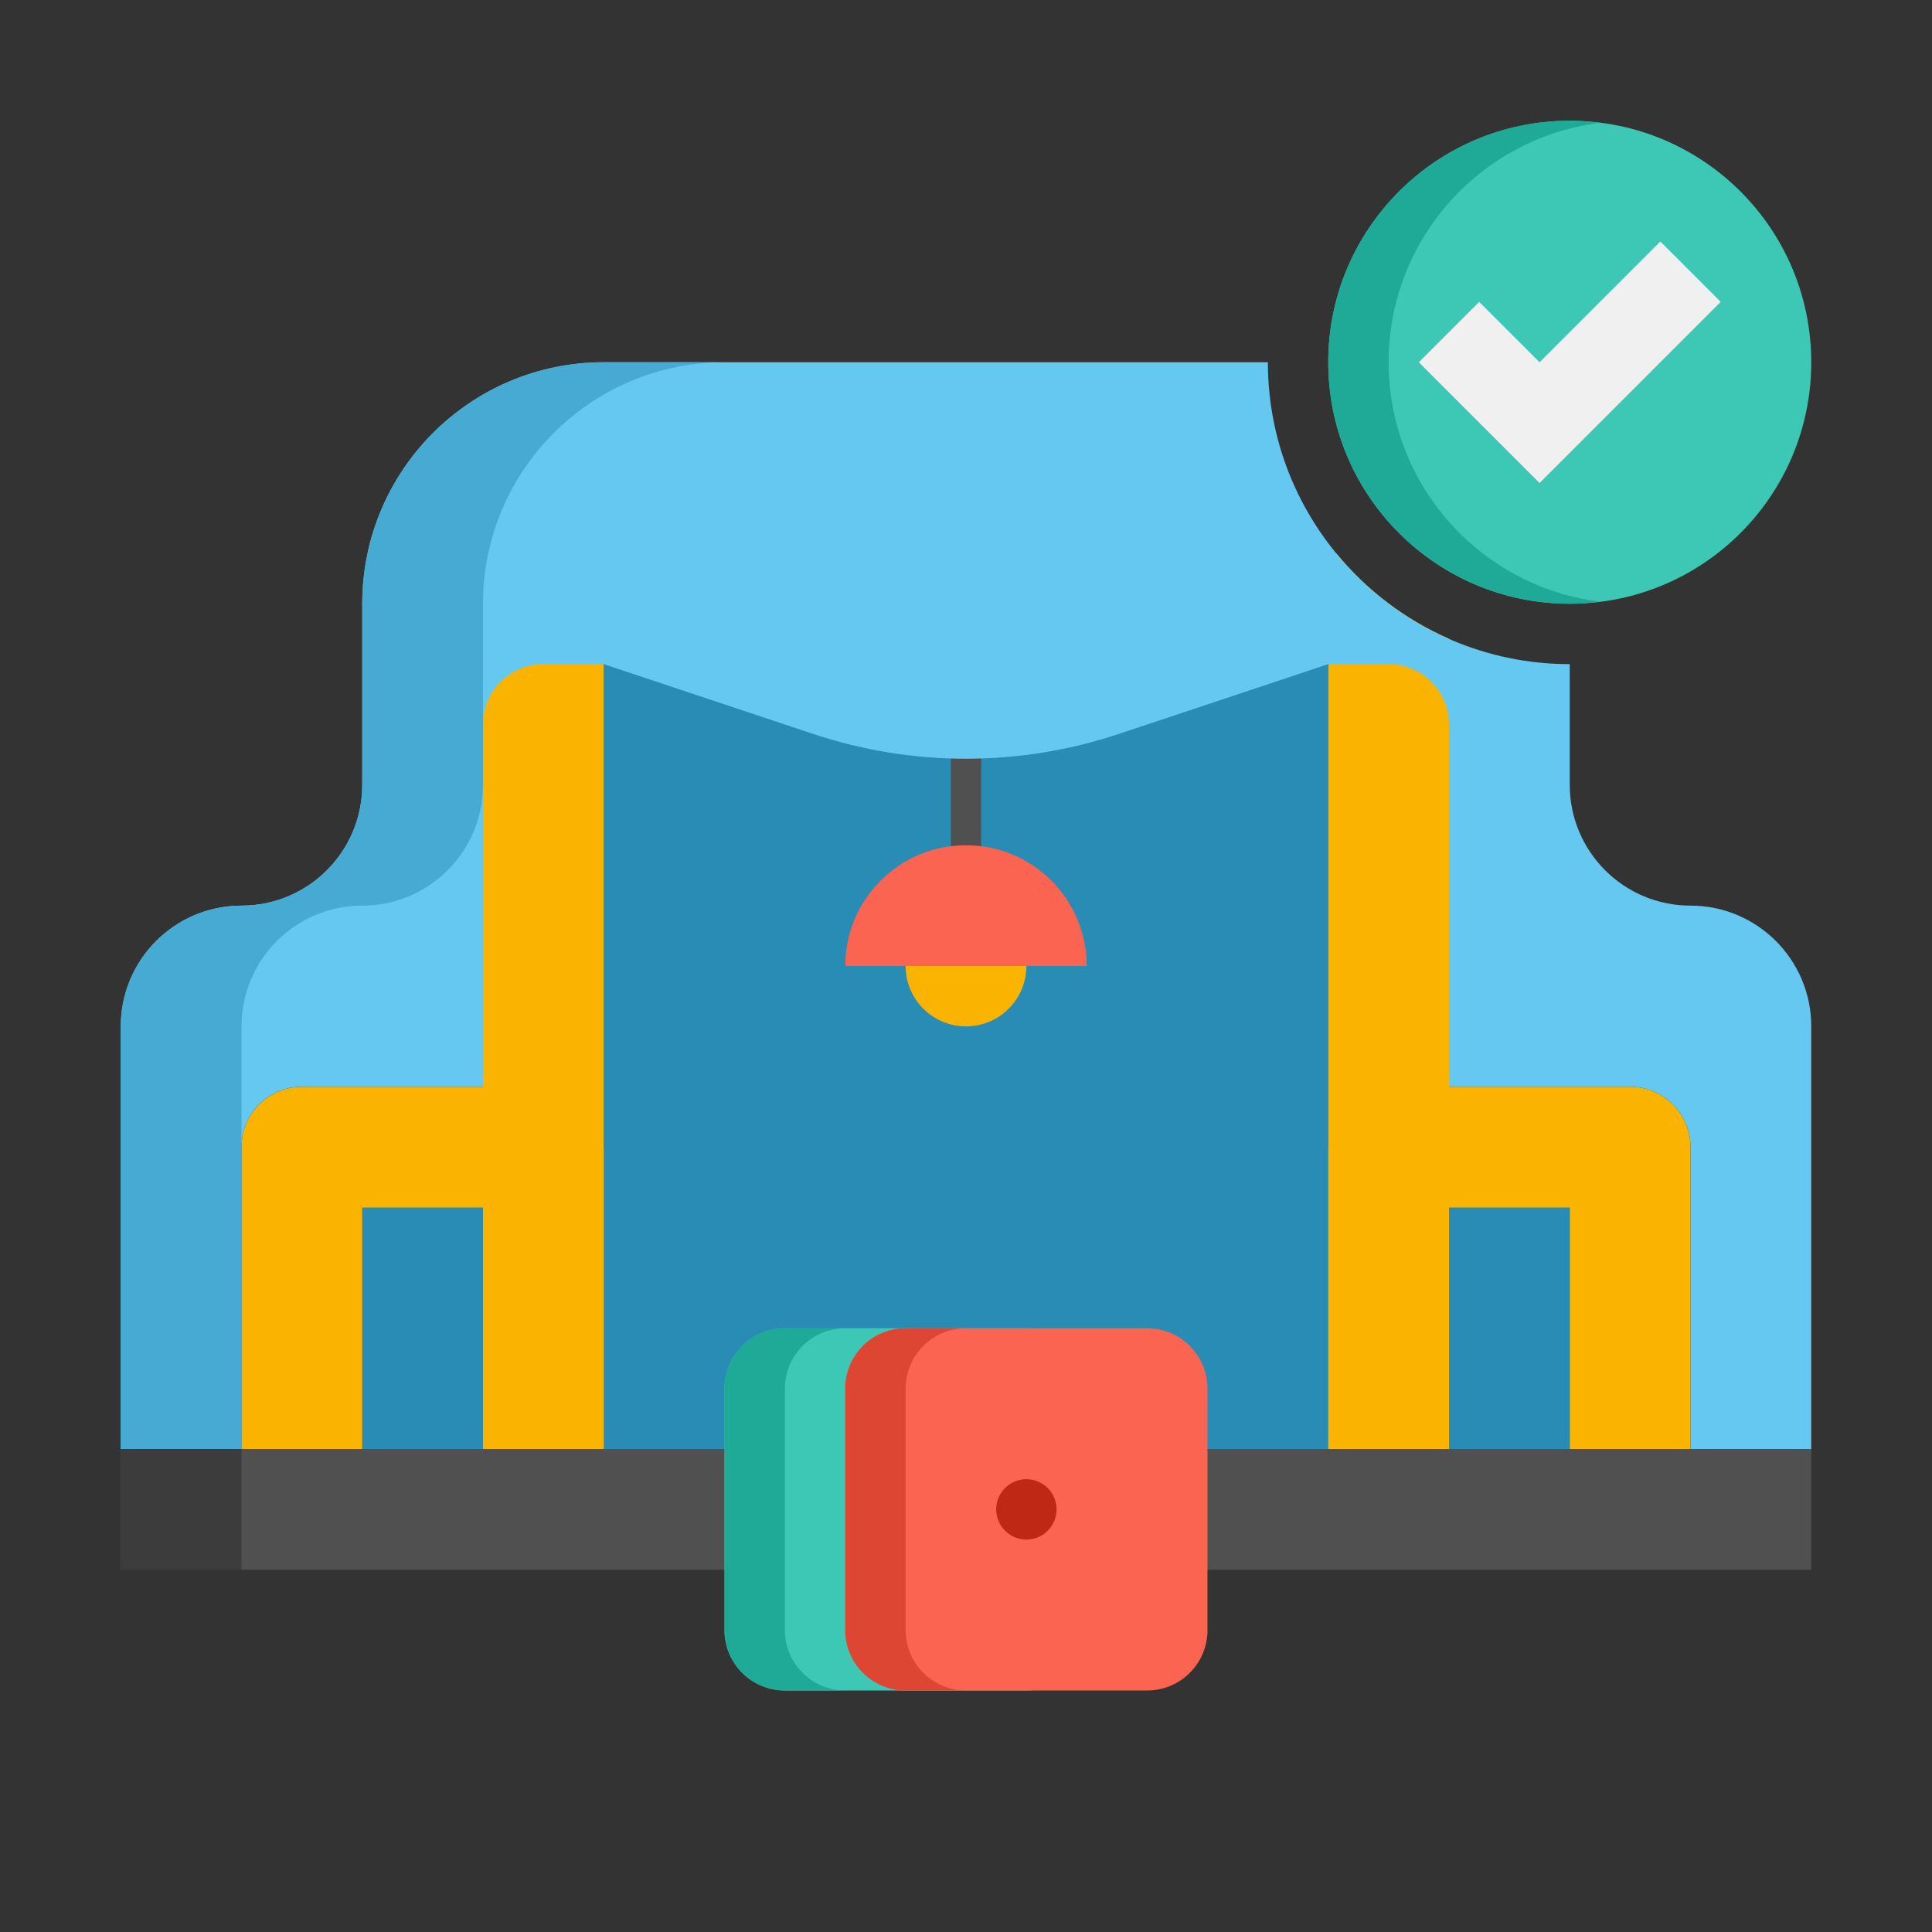 <svg enable-background="new 0 0 64 64" height="512" viewBox="0 0 64 64" width="512" xmlns="http://www.w3.org/2000/svg"><rect x="0" y="0" width="64" height="64" fill="#333333" stroke="none"/><g id="Icons"><g><g><path d="m44 38v-20h-24v20h-8v10h40v-10z" fill="#288cb4"/></g><g><path d="m31.5 24h1v6h-1z" fill="#505050"/></g><g><path d="m28 32c0-2.209 1.791-4 4-4 2.209 0 4 1.791 4 4z" fill="#fa6450"/></g><g><path d="m32 34c-1.105 0-2-.895-2-2h4c0 1.105-.895 2-2 2z" fill="#fab400"/></g><g><path d="m16 19v17h-6c-1.105 0-2 .895-2 2v10h4v-8h4v8h4v-27c0-2.552-.448-3-1-3h-2c-.552 0-1 .448-1 1z" fill="#fab400"/></g><g><path d="m4 48h56v4h-56z" fill="#505050"/></g><g><path d="m4 48h4v4h-4z" fill="#3c3c3c"/></g><g><path d="m54 36h-6v-14.841c-1.458-.639-2.736-1.613-3.733-2.828-.162.178-.267.409-.267 2.669v27h4v-8h4v8h4v-10c0-1.105-.895-2-2-2z" fill="#fab400"/></g><g><path d="m56 30c-2.209 0-4-1.791-4-4v-4c-5.514 0-10-4.486-10-10h-22c-4.418 0-8 3.582-8 8v6c0 2.209-1.791 4-4 4s-4 1.791-4 4v14h4v-10c0-1.105.895-2 2-2h6v-12c0-1.105.895-2 2-2h2l6.94 2.313c3.284 1.095 6.835 1.095 10.119 0l6.941-2.313h2c1.105 0 2 .895 2 2v12h6c1.105 0 2 .895 2 2v10h4v-14c0-2.209-1.791-4-4-4z" fill="#64c8f0"/></g><g><path d="m8 34c0-2.209 1.791-4 4-4s4-1.791 4-4v-2-4c0-4.418 3.582-8 8-8h-4c-4.418 0-8 3.582-8 8v6c0 2.209-1.791 4-4 4s-4 1.791-4 4v14h4v-10z" fill="#46aad2"/></g><g><circle cx="52" cy="12" fill="#3cc8b4" r="8"/></g><g><path d="m46 12c0-4.079 3.055-7.438 7-7.931-.328-.041-.661-.069-1-.069-4.418 0-8 3.582-8 8s3.582 8 8 8c.339 0 .672-.028 1-.069-3.945-.493-7-3.852-7-7.931z" fill="#1eaa96"/></g><g><path d="m57 10-6 6-4-4 2-2 2 2 4-4z" fill="#f0f0f0"/></g><g><path d="m34 56h-8c-1.105 0-2-.895-2-2v-8c0-1.105.895-2 2-2h8c1.105 0 2 .895 2 2v8c0 1.105-.895 2-2 2z" fill="#3cc8b4"/></g><g><path d="m26 54v-8c0-1.105.895-2 2-2h-2c-1.105 0-2 .895-2 2v8c0 1.105.895 2 2 2h2c-1.105 0-2-.895-2-2z" fill="#1eaa96"/></g><g><path d="m38 56h-8c-1.105 0-2-.895-2-2v-8c0-1.105.895-2 2-2h8c1.105 0 2 .895 2 2v8c0 1.105-.895 2-2 2z" fill="#fa6450"/></g><g><path d="m30 54v-8c0-1.105.895-2 2-2h-2c-1.105 0-2 .895-2 2v8c0 1.105.895 2 2 2h2c-1.105 0-2-.895-2-2z" fill="#dc4632"/></g><g><path d="m34 51c-.552 0-1-.448-1-1 0-.552.448-1 1-1 .552 0 1 .448 1 1 0 .552-.448 1-1 1z" fill="#be2814"/></g></g></g></svg>